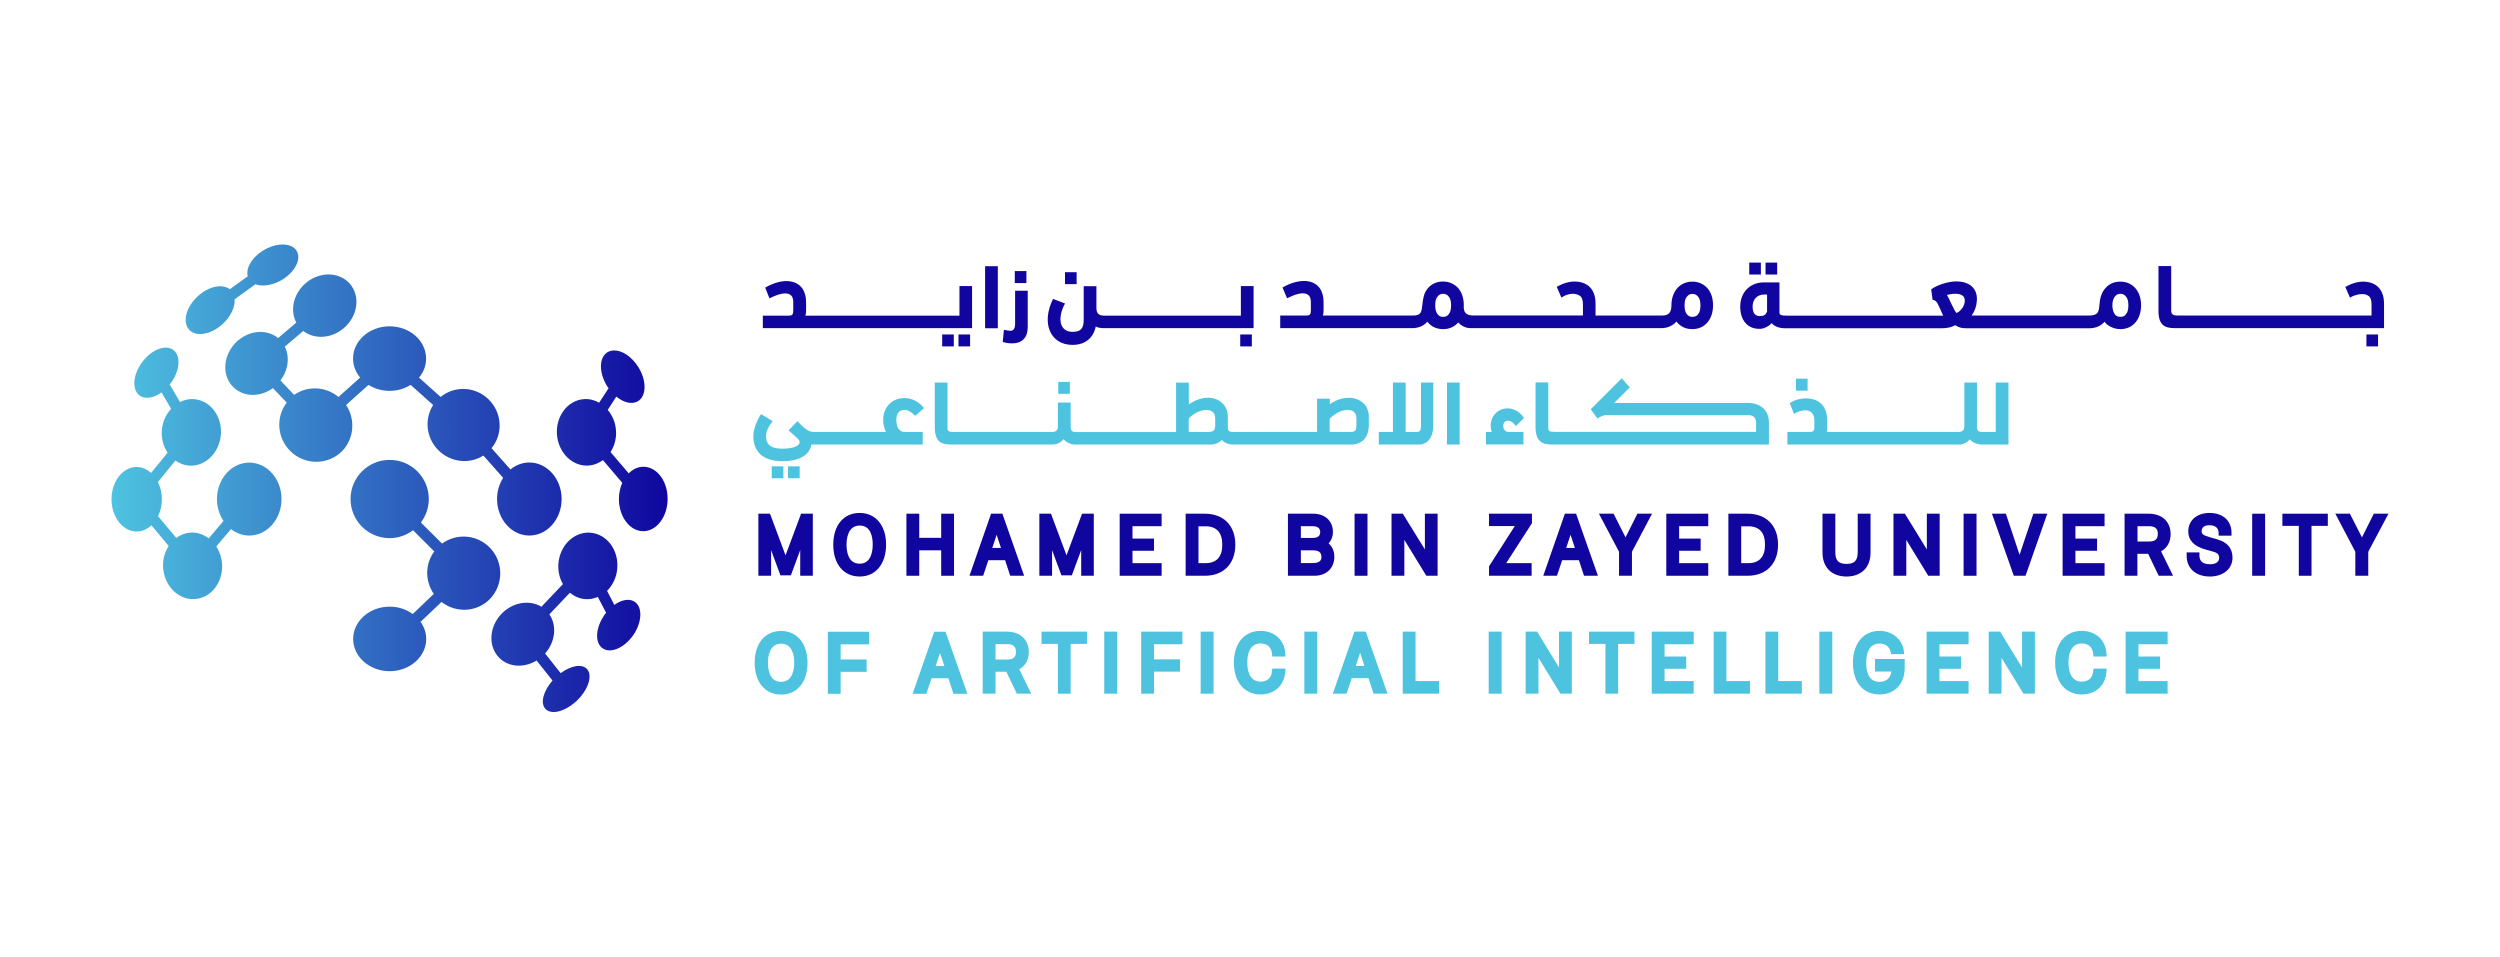 <?xml version="1.0" encoding="utf-8"?>
<!-- Generator: Adobe Illustrator 27.2.0, SVG Export Plug-In . SVG Version: 6.00 Build 0)  -->
<svg version="1.1" id="Layer_1" xmlns="http://www.w3.org/2000/svg" xmlns:xlink="http://www.w3.org/1999/xlink" x="0px" y="0px"
	 viewBox="0 0 230 88" style="enable-background:new 0 0 230 88;" xml:space="preserve">
<style type="text/css">
	.st0{fill:#10069F;}
	.st1{fill:#4EC3E0;}
	.st2{fill:url(#SVGID_1_);}
</style>
<g>
	<g>
		<path class="st0" d="M110.84,52.97h-1.76v-5.71h1.76c1.73,0,2.81,1.09,2.81,2.85C113.65,51.87,112.57,52.97,110.84,52.97
			 M110.26,51.81h0.65c1.01,0,1.54-0.58,1.54-1.69c0-1.13-0.52-1.7-1.54-1.7h-0.65V51.81z"/>
		<polygon class="st0" points="106.87,52.97 103.01,52.97 103.01,47.26 106.87,47.26 106.87,48.41 104.19,48.41 104.19,49.55 
			106.17,49.55 106.17,50.67 104.19,50.67 104.19,51.81 106.87,51.81 		"/>
		<path class="st0" d="M74.79,52.97h-1.17V50.9c0-0.1,0-0.19,0-0.29l-0.86,2.32h-0.96l-0.86-2.32c0,0.09,0,0.19,0,0.29v2.07h-1.17
			v-5.71h1.07l1.43,3.83l1.43-3.83h1.08V52.97z"/>
		<path class="st0" d="M79.09,53.04c-1.48,0-2.43-1.15-2.43-2.93c0-1.78,0.95-2.92,2.43-2.92c1.47,0,2.43,1.15,2.43,2.92
			C81.51,51.89,80.56,53.04,79.09,53.04 M79.09,48.35c-1.09,0-1.21,1.23-1.21,1.75c0,0.66,0.16,1.76,1.21,1.76
			c1.09,0,1.2-1.23,1.2-1.76C80.29,49.45,80.14,48.35,79.09,48.35"/>
		<polygon class="st0" points="87.77,52.97 86.59,52.97 86.59,50.63 84.57,50.63 84.57,52.97 83.39,52.97 83.39,47.26 84.57,47.26 
			84.57,49.48 86.59,49.48 86.59,47.26 87.77,47.26 		"/>
		<path class="st0" d="M94.22,52.97h-1.28l-0.47-1.43h-1.54l-0.48,1.43h-1.26l1.99-5.71h1.04L94.22,52.97z M91.29,50.41h0.8
			l-0.4-1.21L91.29,50.41z"/>
		<path class="st0" d="M100.64,52.97h-1.17V50.9c0-0.1,0-0.19,0-0.29l-0.86,2.32h-0.96l-0.86-2.32c0,0.09,0,0.19,0,0.29v2.07h-1.17
			v-5.71h1.07l1.43,3.83l1.43-3.83h1.08V52.97z"/>
		<path class="st0" d="M120.92,52.97h-2.43v-5.71h2.34c1.08,0,1.8,0.68,1.8,1.69c0,0.4-0.14,0.77-0.4,1.04
			c0.34,0.29,0.53,0.72,0.53,1.24C122.77,52.09,122.19,52.97,120.92,52.97 M119.68,51.8h1.12c0.69,0,0.77-0.32,0.77-0.56
			c0-0.26-0.08-0.61-0.77-0.61h-1.12V51.8z M119.68,49.49h1.1c0.31,0,0.68-0.09,0.68-0.53c0-0.45-0.37-0.55-0.68-0.55h-1.1V49.49z"
			/>
		<rect x="124.62" y="47.26" class="st0" width="1.19" height="5.71"/>
		<polygon class="st0" points="132.26,52.97 131.22,52.97 129.2,49.67 129.2,52.97 128.02,52.97 128.02,47.26 129.06,47.26 
			131.09,50.55 131.09,47.26 132.26,47.26 		"/>
		<polygon class="st0" points="140.91,52.97 136.99,52.97 136.99,52.1 139.36,48.4 136.99,48.4 136.99,47.26 140.94,47.26 
			140.94,48.13 138.57,51.81 140.91,51.81 		"/>
		<path class="st0" d="M147.01,52.97h-1.28l-0.47-1.43h-1.54l-0.48,1.43h-1.26l1.99-5.71H145L147.01,52.97z M144.09,50.41h0.8
			l-0.4-1.21L144.09,50.41z"/>
		<polygon class="st0" points="150.14,52.97 148.95,52.97 148.95,50.76 147.1,47.26 148.45,47.26 149.55,49.44 150.64,47.26 
			151.99,47.26 150.14,50.76 		"/>
		<polygon class="st0" points="157.16,52.97 153.3,52.97 153.3,47.26 157.16,47.26 157.16,48.41 154.48,48.41 154.48,49.55 
			156.46,49.55 156.46,50.67 154.48,50.67 154.48,51.81 157.16,51.81 		"/>
		<path class="st0" d="M160.77,52.97h-1.76v-5.71h1.76c1.73,0,2.81,1.09,2.81,2.85C163.58,51.87,162.5,52.97,160.77,52.97
			 M160.19,51.81h0.65c1.01,0,1.54-0.58,1.54-1.69c0-1.13-0.52-1.7-1.54-1.7h-0.65V51.81z"/>
		<polygon class="st0" points="186.35,52.97 185.27,52.97 183.26,47.26 184.54,47.26 185.8,51.04 187.07,47.26 188.35,47.26 		"/>
		<path class="st0" d="M169.88,53.04c-1.36,0-2.21-0.84-2.21-2.2v-3.58h1.18v3.54c0,0.77,0.3,1.08,1.03,1.08
			c0.73,0,1.03-0.31,1.03-1.08v-3.54h1.18v3.58C172.09,52.2,171.24,53.04,169.88,53.04"/>
		<polygon class="st0" points="178.45,52.97 177.4,52.97 175.38,49.67 175.38,52.97 174.2,52.97 174.2,47.26 175.25,47.26 
			177.27,50.55 177.27,47.26 178.45,47.26 		"/>
		<rect x="180.65" y="47.26" class="st0" width="1.19" height="5.71"/>
		<polygon class="st0" points="193.62,52.97 189.76,52.97 189.76,47.26 193.62,47.26 193.62,48.41 190.94,48.41 190.94,49.55 
			192.93,49.55 192.93,50.67 190.94,50.67 190.94,51.81 193.62,51.81 		"/>
		<path class="st0" d="M199.92,52.97h-1.32l-0.97-2.02h-0.99v2.02h-1.18v-5.71h2.2c1.51,0,2.04,1,2.04,1.87
			c0,0.72-0.32,1.29-0.88,1.59L199.92,52.97z M196.65,49.82h1.06c0.56,0,0.81-0.22,0.81-0.71c0-0.48-0.26-0.7-0.81-0.7h-1.06V49.82z
			"/>
		<path class="st0" d="M203.31,53.04c-1.3,0-2.14-0.75-2.14-1.92v-0.3h1.18v0.3c0,0.52,0.33,0.79,0.97,0.79
			c0.52,0,0.84-0.21,0.84-0.57c0-0.3-0.09-0.46-0.59-0.6l-0.71-0.2c-1.02-0.29-1.54-0.84-1.54-1.65c0-1.01,0.79-1.7,1.96-1.7
			c1.21,0,2,0.7,2.02,1.78l0,0.31h-1.18l-0.01-0.3c-0.01-0.41-0.32-0.66-0.84-0.66c-0.27,0-0.72,0.07-0.72,0.54
			c0,0.24,0.1,0.38,0.7,0.55l0.7,0.2c0.97,0.27,1.44,0.82,1.44,1.71C205.39,52.32,204.54,53.04,203.31,53.04"/>
		<rect x="207.2" y="47.26" class="st0" width="1.19" height="5.71"/>
		<polygon class="st0" points="212.66,52.97 211.49,52.97 211.49,48.38 209.98,48.38 209.98,47.26 214.16,47.26 214.16,48.38 
			212.66,48.38 		"/>
		<polygon class="st0" points="217.88,52.97 216.69,52.97 216.69,50.76 214.85,47.26 216.19,47.26 217.3,49.44 218.39,47.26 
			219.74,47.26 217.88,50.76 		"/>
		<path class="st1" d="M71.86,63.9c-1.48,0-2.43-1.15-2.43-2.93c0-1.78,0.95-2.92,2.43-2.92c1.47,0,2.43,1.15,2.43,2.92
			C74.29,62.76,73.34,63.9,71.86,63.9 M71.86,59.22c-1.09,0-1.21,1.23-1.21,1.75c0,0.66,0.16,1.76,1.21,1.76
			c1.09,0,1.21-1.23,1.21-1.76C73.07,60.32,72.91,59.22,71.86,59.22"/>
		<polygon class="st1" points="77.34,63.83 76.16,63.83 76.16,58.12 79.95,58.12 79.95,59.28 77.34,59.28 77.34,60.67 79.73,60.67 
			79.73,61.81 77.34,61.81 		"/>
		<polygon class="st1" points="165.77,63.82 162.42,63.82 162.42,58.11 163.6,58.11 163.6,62.66 165.77,62.66 		"/>
		<path class="st1" d="M89,63.83h-1.28l-0.47-1.43H85.7l-0.48,1.43h-1.26l1.99-5.71h1.04L89,63.83z M86.08,61.28h0.8l-0.4-1.21
			L86.08,61.28z"/>
		<path class="st1" d="M94.87,63.82h-1.32l-0.97-2.02h-0.99v2.02h-1.18v-5.71h2.2c1.51,0,2.04,1,2.04,1.87
			c0,0.72-0.32,1.29-0.88,1.59L94.87,63.82z M91.59,60.68h1.07c0.56,0,0.81-0.22,0.81-0.71c0-0.48-0.26-0.71-0.81-0.71h-1.07V60.68z
			"/>
		<polygon class="st1" points="98.5,63.82 97.33,63.82 97.33,59.24 95.82,59.24 95.82,58.11 100,58.11 100,59.24 98.5,59.24 		"/>
		<rect x="101.59" y="58.11" class="st1" width="1.19" height="5.71"/>
		<polygon class="st1" points="106.17,63.82 104.99,63.82 104.99,58.11 108.78,58.11 108.78,59.27 106.17,59.27 106.17,60.66 
			108.56,60.66 108.56,61.79 106.17,61.79 		"/>
		<rect x="110.46" y="58.11" class="st1" width="1.19" height="5.71"/>
		<path class="st1" d="M115.97,63.89c-1.49,0-2.45-1.15-2.45-2.93c0-1.78,0.96-2.92,2.45-2.92c1.27,0,2.18,0.82,2.27,2.04l0.02,0.32
			h-1.21l-0.03-0.27c-0.06-0.59-0.44-0.93-1.04-0.93c-1.07,0-1.23,1.1-1.23,1.75c0,0.66,0.16,1.76,1.23,1.76
			c0.6,0,0.98-0.34,1.04-0.93l0.03-0.27h1.21l-0.02,0.32C118.15,63.07,117.24,63.89,115.97,63.89"/>
		<rect x="120" y="58.11" class="st1" width="1.19" height="5.71"/>
		<path class="st1" d="M127.65,63.82h-1.28l-0.47-1.43h-1.54l-0.48,1.43h-1.26l1.99-5.71h1.04L127.65,63.82z M124.73,61.27h0.8
			l-0.4-1.21L124.73,61.27z"/>
		<polygon class="st1" points="132.39,63.82 129.05,63.82 129.05,58.11 130.23,58.11 130.23,62.66 132.39,62.66 		"/>
		<rect x="136.96" y="58.11" class="st1" width="1.19" height="5.71"/>
		<polygon class="st1" points="144.61,63.82 143.56,63.82 141.54,60.52 141.54,63.82 140.36,63.82 140.36,58.11 141.41,58.11 
			143.43,61.41 143.43,58.11 144.61,58.11 		"/>
		<polygon class="st1" points="148.87,63.82 147.7,63.82 147.7,59.24 146.19,59.24 146.19,58.11 150.37,58.11 150.37,59.24 
			148.87,59.24 		"/>
		<polygon class="st1" points="155.82,63.82 151.96,63.82 151.96,58.11 155.82,58.11 155.82,59.27 153.14,59.27 153.14,60.4 
			155.13,60.4 155.13,61.53 153.14,61.53 153.14,62.66 155.82,62.66 		"/>
		<polygon class="st1" points="161,63.82 157.66,63.82 157.66,58.11 158.83,58.11 158.83,62.66 161,62.66 		"/>
		<rect x="167.38" y="58.11" class="st1" width="1.19" height="5.71"/>
		<path class="st1" d="M172.93,63.89c-1.52,0-2.46-1.11-2.46-2.9c0-1.79,0.96-2.95,2.45-2.95c1.22,0,2.17,0.84,2.25,2l0.01,0.14
			l-1.2,0l-0.02-0.11c-0.08-0.54-0.47-0.86-1.03-0.86c-1.02,0-1.24,0.96-1.24,1.77c0,0.8,0.21,1.75,1.23,1.75
			c0.33,0,0.6-0.1,0.79-0.29c0.16-0.16,0.26-0.39,0.29-0.66h-1.5v-1.15h2.73v0.84C175.23,62.92,174.3,63.89,172.93,63.89"/>
		<polygon class="st1" points="181.11,63.82 177.25,63.82 177.25,58.11 181.11,58.11 181.11,59.27 178.43,59.27 178.43,60.4 
			180.41,60.4 180.41,61.53 178.43,61.53 178.43,62.66 181.11,62.66 		"/>
		<polygon class="st1" points="187.21,63.82 186.16,63.82 184.14,60.52 184.14,63.82 182.96,63.82 182.96,58.11 184.01,58.11 
			186.03,61.41 186.03,58.11 187.21,58.11 		"/>
		<path class="st1" d="M191.52,63.89c-1.49,0-2.45-1.15-2.45-2.93c0-1.78,0.96-2.92,2.45-2.92c1.27,0,2.18,0.82,2.27,2.04l0.02,0.32
			h-1.21l-0.03-0.27c-0.06-0.59-0.44-0.93-1.04-0.93c-1.07,0-1.23,1.1-1.23,1.75c0,0.66,0.16,1.76,1.23,1.76
			c0.6,0,0.98-0.34,1.04-0.93l0.03-0.27h1.21l-0.02,0.32C193.7,63.07,192.79,63.89,191.52,63.89"/>
		<polygon class="st1" points="199.42,63.82 195.56,63.82 195.56,58.11 199.42,58.11 199.42,59.27 196.74,59.27 196.74,60.4 
			198.72,60.4 198.72,61.53 196.74,61.53 196.74,62.66 199.42,62.66 		"/>
		<path class="st0" d="M200.34,30.19h18.99v-2.25c0-1.16-0.56-1.87-1.6-2.01c-0.85-0.12-1.62,0.28-1.96,0.47l0.43,0.99
			c0.25-0.18,0.83-0.39,1.34-0.32c0.5,0.13,0.64,0.33,0.64,1.02v0.94h-17.83c-0.47,0-0.6-0.14-0.6-0.47v-4.08h-1.17v4.11
			C198.57,30.22,199.48,30.19,200.34,30.19 M217.71,31.87h1.07v-1.1h-1.07V31.87z M114.1,31.87h1.07v-1.1h-1.07V31.87z M97.98,26.14
			h1.07v-1.1h-1.07V26.14z M93.36,26.04h1.07v-1.1h-1.07V26.04z M162.43,25.26h1.07v-1.1h-1.07V25.26z M160.92,25.26H162v-1.1h-1.07
			V25.26z M88.18,31.87h1.07v-1.1h-1.07V31.87z M86.68,31.87h1.07v-1.1h-1.07V31.87z M195.07,29.15c-0.23,0-0.4-0.08-0.51-0.24
			c-0.14-0.2-0.22-0.47-0.22-0.82c0-0.37,0.08-0.61,0.23-0.81c0.14-0.18,0.29-0.25,0.51-0.25c0.22,0,0.37,0.08,0.51,0.25
			c0.15,0.18,0.22,0.43,0.22,0.8c0,0.38-0.06,0.64-0.22,0.83C195.45,29.09,195.31,29.15,195.07,29.15 M180,28.8
			c-0.1-0.11-0.25-0.37-0.5-0.9c-0.11-0.25-0.24-0.53-0.38-0.76c0.6-0.18,1.69-0.25,1.64,0.56C180.74,28.15,180.42,28.61,180,28.8
			 M195.07,30.28c0.59,0,1.07-0.22,1.41-0.64c0.32-0.38,0.5-0.92,0.5-1.55c0-0.64-0.18-1.18-0.52-1.57
			c-0.36-0.41-0.83-0.61-1.39-0.61c-0.56,0-1.03,0.2-1.38,0.61c-0.42,0.46-0.5,1.06-0.54,1.5c-0.06,0.69-0.11,1.01-0.99,1.01h-10.77
			c0.28-0.38,0.45-0.85,0.48-1.36c0.09-1.11-0.65-1.78-1.9-1.78c-0.71,0-1.76,0.32-2.3,0.73l0.13,0.96
			c0.43,0.06,0.48,0.39,0.97,1.46h-14.32c-0.59,0-0.74-0.05-0.74-0.31v-2.75h-1.44c-1.27,0-2.17,0.92-2.17,2.23
			c0,1.31,0.74,2.11,1.88,2.04c0.37-0.03,0.75-0.23,1.02-0.52c0.27,0.32,0.69,0.47,1.26,0.47h14.41c0.45,0,0.87-0.09,1.21-0.28
			c0.3,0.19,0.55,0.28,0.97,0.28h11.39c0.57,0,1.07-0.23,1.38-0.6C193.86,29.97,194.47,30.28,195.07,30.28 M161.9,29.08
			c-0.43,0-0.66-0.28-0.66-0.88c0-0.65,0.42-1.1,1.04-1.1h0.29v1.57C162.43,28.99,162.27,29.08,161.9,29.08 M155.7,29.15
			c-0.23,0-0.38-0.08-0.52-0.25c-0.14-0.19-0.2-0.45-0.2-0.8c0-0.38,0.06-0.62,0.22-0.81c0.14-0.18,0.29-0.25,0.51-0.25
			c0.22,0,0.37,0.08,0.51,0.25c0.15,0.18,0.22,0.43,0.22,0.8c0,0.38-0.06,0.64-0.22,0.83C156.09,29.08,155.93,29.15,155.7,29.15
			 M132.76,30.28c0.59,0,1.06-0.22,1.4-0.62c0.28,0.33,0.69,0.53,1.15,0.53h17.55c0.54,0,1.06-0.24,1.38-0.61l0.06,0.08
			c0.34,0.41,0.82,0.62,1.4,0.62c0.57,0,1.06-0.22,1.4-0.64c0.32-0.38,0.5-0.92,0.5-1.55c0-0.65-0.18-1.2-0.52-1.58
			c-0.36-0.39-0.83-0.6-1.38-0.6c-0.55,0-1.02,0.2-1.39,0.6c-0.34,0.39-0.54,0.94-0.54,1.58c0,0.59-0.2,0.94-0.85,0.94h-6.13v-1.1
			c0-1.16-0.56-1.87-1.61-2.01c-0.85-0.12-1.62,0.28-1.96,0.47l0.43,0.99c0.24-0.18,0.84-0.45,1.34-0.32
			c0.48,0.13,0.64,0.33,0.64,1.02v0.94H135.5c-0.65,0-0.88-0.32-0.83-0.94c0-0.64-0.18-1.18-0.52-1.58c-0.37-0.39-0.84-0.6-1.39-0.6
			s-1.03,0.2-1.38,0.6c-0.41,0.46-0.47,1.06-0.52,1.52c-0.08,0.69-0.1,1.01-0.87,1.01h-8.28c0.04-0.15,0.06-0.32,0.06-0.47v-0.76
			c0-1.05-0.48-1.73-1.36-1.91c-0.7-0.14-1.59,0.08-2.42,0.56l0.42,0.99c0.81-0.4,1.34-0.52,1.71-0.42
			c0.32,0.09,0.48,0.33,0.48,0.78v0.76c0,0.36-0.1,0.47-0.41,0.47h-2.41v1.16h12.14c0.59,0,1.08-0.22,1.39-0.59l0.05,0.05
			C131.7,30.06,132.17,30.28,132.76,30.28 M132.76,29.15c-0.22,0-0.38-0.08-0.5-0.24c-0.15-0.2-0.22-0.45-0.22-0.82
			c0-0.38,0.06-0.62,0.22-0.81c0.14-0.18,0.29-0.25,0.51-0.25c0.22,0,0.37,0.08,0.51,0.25c0.15,0.18,0.22,0.43,0.22,0.8
			c0,0.38-0.06,0.64-0.22,0.83C133.14,29.09,133,29.15,132.76,29.15 M98.67,31.73c1.16,0,1.91-0.62,2.14-1.69
			c0.19,0.1,0.43,0.15,0.7,0.15h13.82v-3.87h-1.17v2.72H101.6c-0.51,0-0.73-0.2-0.73-0.7v-2.01H99.7v3.1c0,0.8-0.28,1.1-1.03,1.1
			c-1.13,0-1.46-1.16-0.69-2.61l-1.1-0.42C95.77,29.72,96.62,31.73,98.67,31.73 M93.12,31.59c0.92,0,1.43-0.54,1.43-1.49v-3.35
			h-1.16v3.06c0,0.29-0.08,0.65-0.47,0.62c-0.14,0-0.5-0.08-0.56-0.09l-0.11,1.11C92.5,31.55,92.84,31.59,93.12,31.59 M90.63,30.2
			h1.17v-5.71h-1.17V30.2z M70.19,30.19h19.24v-3.87h-1.16v2.72H74.1c0.04-0.15,0.06-0.32,0.06-0.47v-0.76
			c0-1.05-0.48-1.73-1.38-1.91c-0.69-0.14-1.55,0.08-2.38,0.56l0.39,0.99c0.8-0.4,1.34-0.52,1.72-0.42
			c0.32,0.09,0.47,0.33,0.47,0.78v0.76c0,0.37-0.1,0.47-0.41,0.47h-2.39V30.19z"/>
		<path class="st1" d="M97.36,36.23h1.07v-1.1h-1.07V36.23z M165.23,35.94h1.07v-1.1h-1.07V35.94z M164.44,40.9h15.75
			c0.42,0,0.78-0.17,1.03-0.48c0.27,0.31,0.68,0.48,1.16,0.48h2.4v-5.71h-1.17v4.55h-1.22c-0.37,0-0.5-0.11-0.51-0.45v-4.1h-1.16
			v4.03c0,0.36-0.17,0.52-0.57,0.52h-12.09c0.03-0.11,0.04-0.22,0.04-0.32v-0.74c0-2.5-2.59-2.24-3.44-1.59l0.39,0.99
			c1.08-0.61,1.87-0.36,1.87,0.6v0.68c0,0.27-0.11,0.38-0.38,0.38h-2.1V40.9z M143.04,40.9h19.7v-2.05c0-1.08-0.76-1.78-1.94-1.78
			h-12.29l1.43-1.43l-0.74-0.84l-2.85,2.85l0.61,0.85c0.11-0.09,0.56-0.31,0.76-0.31h13.1c0.5,0,0.74,0.24,0.74,0.74v0.8h-18.5
			c-0.51,0-0.62-0.06-0.62-0.38v-4.17h-1.17v4.1C141.27,40.91,142.19,40.9,143.04,40.9 M136.71,40.89h3.45v-1.15h-1.34
			c-0.32,0-0.52-0.23-0.52-0.55c0-0.62,0.71-0.68,1.16,0.01l0.75-0.75c-1.01-1.52-3.07-0.94-3.07,0.74c0,0.19,0.04,0.37,0.1,0.55
			h-0.53V40.89z M133.12,40.9h1.17v-5.71h-1.17V40.9z M126.84,40.9h3.7c0.8,0,1.32-0.68,1.32-1.71v-4h-1.13v3.95
			c0,0.51-0.08,0.6-0.48,0.6h-0.93v-4.55h-1.17v4.55h-1.3V40.9z M122.33,39.74v-1.22c0.42-0.4,0.79-0.62,1.15-0.73
			c0.79-0.23,1.31,0.04,1.31,0.7v0.57c0,0.62-0.08,0.68-0.76,0.68H122.33z M109.36,39.74V38.5c0.36-0.36,0.76-0.61,1.13-0.71
			c0.79-0.22,1.31,0.04,1.31,0.7v0.57c0,0.56-0.13,0.68-0.73,0.68H109.36z M71.99,42.43c1.53,0,2.52-0.57,2.65-1.53h10.25v-1.16
			h-1.67c-0.47,0-0.76-0.42-0.76-1.11c0-0.59,0.28-0.92,0.75-0.92c0.32,0,0.61,0.17,0.99,0.55l0.81-0.71
			c-0.46-0.6-1.12-0.93-1.81-0.93c-1.12,0-1.95,0.84-1.95,2c0,0.38,0.09,0.78,0.25,1.12h-6.67c-0.41,0-0.84-0.32-1.47-0.99
			l-0.82,0.85c0.87,0.73,1.03,0.91,1.03,1.07c0,0.36-0.6,0.61-1.61,0.61c-1.06,0-1.53-0.41-1.48-1.24c0.03-0.41,0.2-0.79,0.61-1.29
			l-1.07-0.65c-0.09,0.1-0.68,1.08-0.71,1.91C69.26,41.57,70.21,42.43,71.99,42.43 M87.77,40.9h9.04c0.43,0,0.79-0.18,1.03-0.5
			c0.28,0.31,0.67,0.5,1.12,0.5h12.41c0.41,0,0.76-0.15,1.04-0.43c0.24,0.28,0.61,0.43,1.05,0.43h10.8c1.07,0,1.67-0.66,1.67-1.81
			v-0.78c0-1.3-1.24-2.01-2.65-1.59c-0.26,0.08-0.6,0.23-0.94,0.47v-0.51h-1.17v3.06h-7.7c-0.4,0-0.51-0.1-0.51-0.43v-0.99
			c0-1.3-1.26-2.06-2.66-1.59c-0.31,0.1-0.62,0.27-0.93,0.48v-2.01h-1.17v4.55H99c-0.36,0-0.48-0.11-0.5-0.45v-2.27h-1.17v2.19
			c0,0.37-0.17,0.52-0.56,0.52h-8.98c-0.51,0-0.62-0.06-0.62-0.38v-4.17H86v4.1C86,40.94,86.91,40.9,87.77,40.9 M72.5,44h1.07v-1.1
			H72.5V44z M71,44h1.07v-1.1H71V44z"/>
	</g>
	<g>
		<linearGradient id="SVGID_1_" gradientUnits="userSpaceOnUse" x1="10.263" y1="44" x2="61.429" y2="44">
			<stop  offset="0" style="stop-color:#4EC3E0"/>
			<stop  offset="1" style="stop-color:#10069F"/>
		</linearGradient>
		<path class="st2" d="M22.93,42.56c-1.64,0-2.97,1.5-2.97,3.36c0,0.76,0.23,1.45,0.6,2.01l-1.36,1.6
			c-0.49-0.37-1.08-0.58-1.71-0.53c-0.47,0.04-0.9,0.22-1.27,0.49l-1.68-2c0.22-0.45,0.35-0.98,0.35-1.56
			c0-0.59-0.14-1.13-0.36-1.59l1.61-1.97c0.36,0.26,0.78,0.43,1.24,0.47c1.49,0.11,2.81-1.17,2.94-2.86
			c0.13-1.69-0.98-3.15-2.48-3.26c-0.45-0.04-0.89,0.07-1.28,0.27l-0.95-1.62c0.08-0.1,0.17-0.21,0.24-0.32
			c0.78-1.21,0.76-2.52-0.05-2.94c-0.17-0.09-0.36-0.13-0.56-0.13c-0.76,0-1.7,0.6-2.31,1.55c-0.78,1.21-0.76,2.52,0.05,2.94
			c0.52,0.27,1.23,0.1,1.88-0.37l0.88,1.51c-0.47,0.51-0.79,1.19-0.85,1.98c-0.06,0.77,0.15,1.49,0.53,2.06l-1.52,1.86
			c-0.38-0.34-0.83-0.55-1.33-0.55c-1.28,0-2.31,1.33-2.31,2.97c0,1.64,1.04,2.97,2.31,2.97c0.51,0,0.97-0.22,1.36-0.57l1.59,1.9
			c-0.37,0.57-0.57,1.27-0.51,2.03c0.13,1.69,1.44,2.97,2.94,2.85c1.5-0.11,2.6-1.57,2.48-3.26c-0.05-0.59-0.24-1.13-0.53-1.58
			l1.35-1.59c0.48,0.37,1.06,0.59,1.68,0.59c1.64,0,2.97-1.5,2.97-3.36C25.9,44.06,24.57,42.56,22.93,42.56z M20.48,29.81
			c0.76-0.69,1.15-1.57,1.11-2.28l1.91-1.38c0.53,0.2,1.28,0.15,2.05-0.2c1.27-0.58,2.1-1.76,1.85-2.62
			c-0.15-0.54-0.7-0.84-1.39-0.84c-0.42,0-0.89,0.11-1.36,0.32c-1.26,0.58-2.09,1.74-1.86,2.61l-1.65,1.19
			c-0.68-0.53-1.94-0.28-2.94,0.64c-1.08,0.99-1.44,2.36-0.81,3.07C18.01,31.03,19.4,30.8,20.48,29.81z M31.84,37.26l2.06-1.85
			c0.55,0.34,1.21,0.55,1.94,0.55c0.72,0,1.39-0.21,1.94-0.55l2.07,1.85c-0.82,1.28-0.66,3.02,0.48,4.16
			c1.14,1.14,2.87,1.3,4.14,0.49l1.82,2.05c-0.35,0.55-0.56,1.22-0.56,1.95c0,1.85,1.33,3.36,2.97,3.36c1.64,0,2.97-1.5,2.97-3.36
			c0-1.85-1.33-3.36-2.97-3.36c-0.65,0-1.25,0.24-1.74,0.64l-1.74-1.96c1.07-1.29,0.99-3.22-0.24-4.46
			c-1.23-1.23-3.15-1.31-4.44-0.25l-1.99-1.78c0.41-0.49,0.65-1.09,0.65-1.75c0-1.64-1.5-2.97-3.36-2.97
			c-1.85,0-3.36,1.33-3.36,2.97c0,0.65,0.25,1.26,0.65,1.75l-1.99,1.78c-1.18-0.98-2.85-1.05-4.08-0.19L25.8,35
			c0.73-0.96,0.87-2.17,0.4-3.11l1.7-1.44c1.03,0.8,2.61,0.71,3.75-0.28c1.28-1.11,1.52-2.93,0.54-4.06
			c-0.5-0.57-1.21-0.86-1.96-0.86c-0.73,0-1.5,0.27-2.13,0.82c-1.12,0.97-1.44,2.49-0.84,3.61l-1.67,1.42
			c-1.09-0.88-2.79-0.72-3.92,0.44c-1.18,1.22-1.27,3.05-0.19,4.09c0.95,0.92,2.47,0.92,3.63,0.08l1.27,1.33
			c-1.01,1.32-0.91,3.21,0.31,4.44c1.33,1.33,3.46,1.34,4.78,0.03C32.58,40.36,32.72,38.58,31.84,37.26z M58.26,55.29
			c-0.49-0.23-1.14-0.07-1.74,0.36l-0.67-1.29c0.52-0.52,0.88-1.25,0.94-2.09c0.13-1.69-0.98-3.15-2.48-3.26
			C54.25,49,54.19,49,54.13,49c-1.42,0-2.63,1.24-2.76,2.86c-0.05,0.69,0.11,1.34,0.42,1.88l-1.98,2.08
			c-1.09-0.66-2.62-0.43-3.66,0.64c-1.18,1.22-1.26,3.05-0.19,4.09c0.89,0.86,2.28,0.9,3.41,0.22l1.46,1.84
			c-0.83,0.95-1.14,2.05-0.67,2.59c0.18,0.21,0.44,0.3,0.76,0.31h0.02c0.61-0.01,1.4-0.37,2.1-1.02c1.06-1,1.5-2.31,0.98-2.92
			c-0.46-0.53-1.48-0.35-2.44,0.36l-1.43-1.81c0.95-1.08,1.1-2.57,0.39-3.6l1.89-1.99c0.4,0.33,0.88,0.55,1.42,0.59
			c0.4,0.03,0.79-0.05,1.15-0.2l0.76,1.45c-0.11,0.14-0.22,0.29-0.31,0.45c-0.74,1.23-0.68,2.53,0.14,2.91
			c0.81,0.38,2.08-0.3,2.82-1.53C59.13,56.98,59.07,55.67,58.26,55.29z M59.19,42.94c-0.51,0-0.97,0.23-1.35,0.61l-1.67-1.96
			c0.36-0.56,0.56-1.26,0.5-2.01c-0.05-0.73-0.34-1.37-0.76-1.87l0.79-1.22c0.69,0.56,1.46,0.75,2.01,0.41
			c0.78-0.5,0.79-1.9,0.01-3.14c-0.6-0.95-1.47-1.52-2.21-1.52c-0.23,0-0.44,0.06-0.63,0.17c-0.79,0.49-0.79,1.9-0.01,3.14
			c0.04,0.06,0.08,0.11,0.12,0.17l-0.87,1.33c-0.42-0.24-0.9-0.37-1.4-0.33c-1.5,0.11-2.6,1.57-2.48,3.26
			c0.13,1.69,1.44,2.97,2.94,2.85c0.48-0.04,0.91-0.22,1.29-0.5l1.78,2.09c-0.19,0.44-0.31,0.94-0.31,1.48c0,1.64,1,2.97,2.24,2.97
			c1.23,0,2.24-1.33,2.24-2.97C61.43,44.27,60.43,42.94,59.19,42.94z M45.03,50.35c-1.2-1.19-3.05-1.3-4.36-0.34l-1.95-1.94
			c0.45-0.6,0.73-1.34,0.73-2.16c0-1.99-1.61-3.6-3.6-3.6c-1.99,0-3.6,1.61-3.6,3.6c0,1.99,1.61,3.6,3.6,3.6
			c0.81,0,1.55-0.28,2.15-0.73l1.95,1.95c-0.85,1.16-0.86,2.73-0.04,3.91l-1.94,1.85c-0.58-0.42-1.31-0.68-2.12-0.68
			c-1.85,0-3.36,1.33-3.36,2.97c0,1.64,1.5,2.97,3.36,2.97c1.85,0,3.36-1.33,3.36-2.97c0-0.58-0.19-1.11-0.52-1.57l1.93-1.83
			c1.32,1.03,3.22,0.96,4.43-0.25C46.35,53.8,46.35,51.67,45.03,50.35z"/>
	</g>
</g>
</svg>
